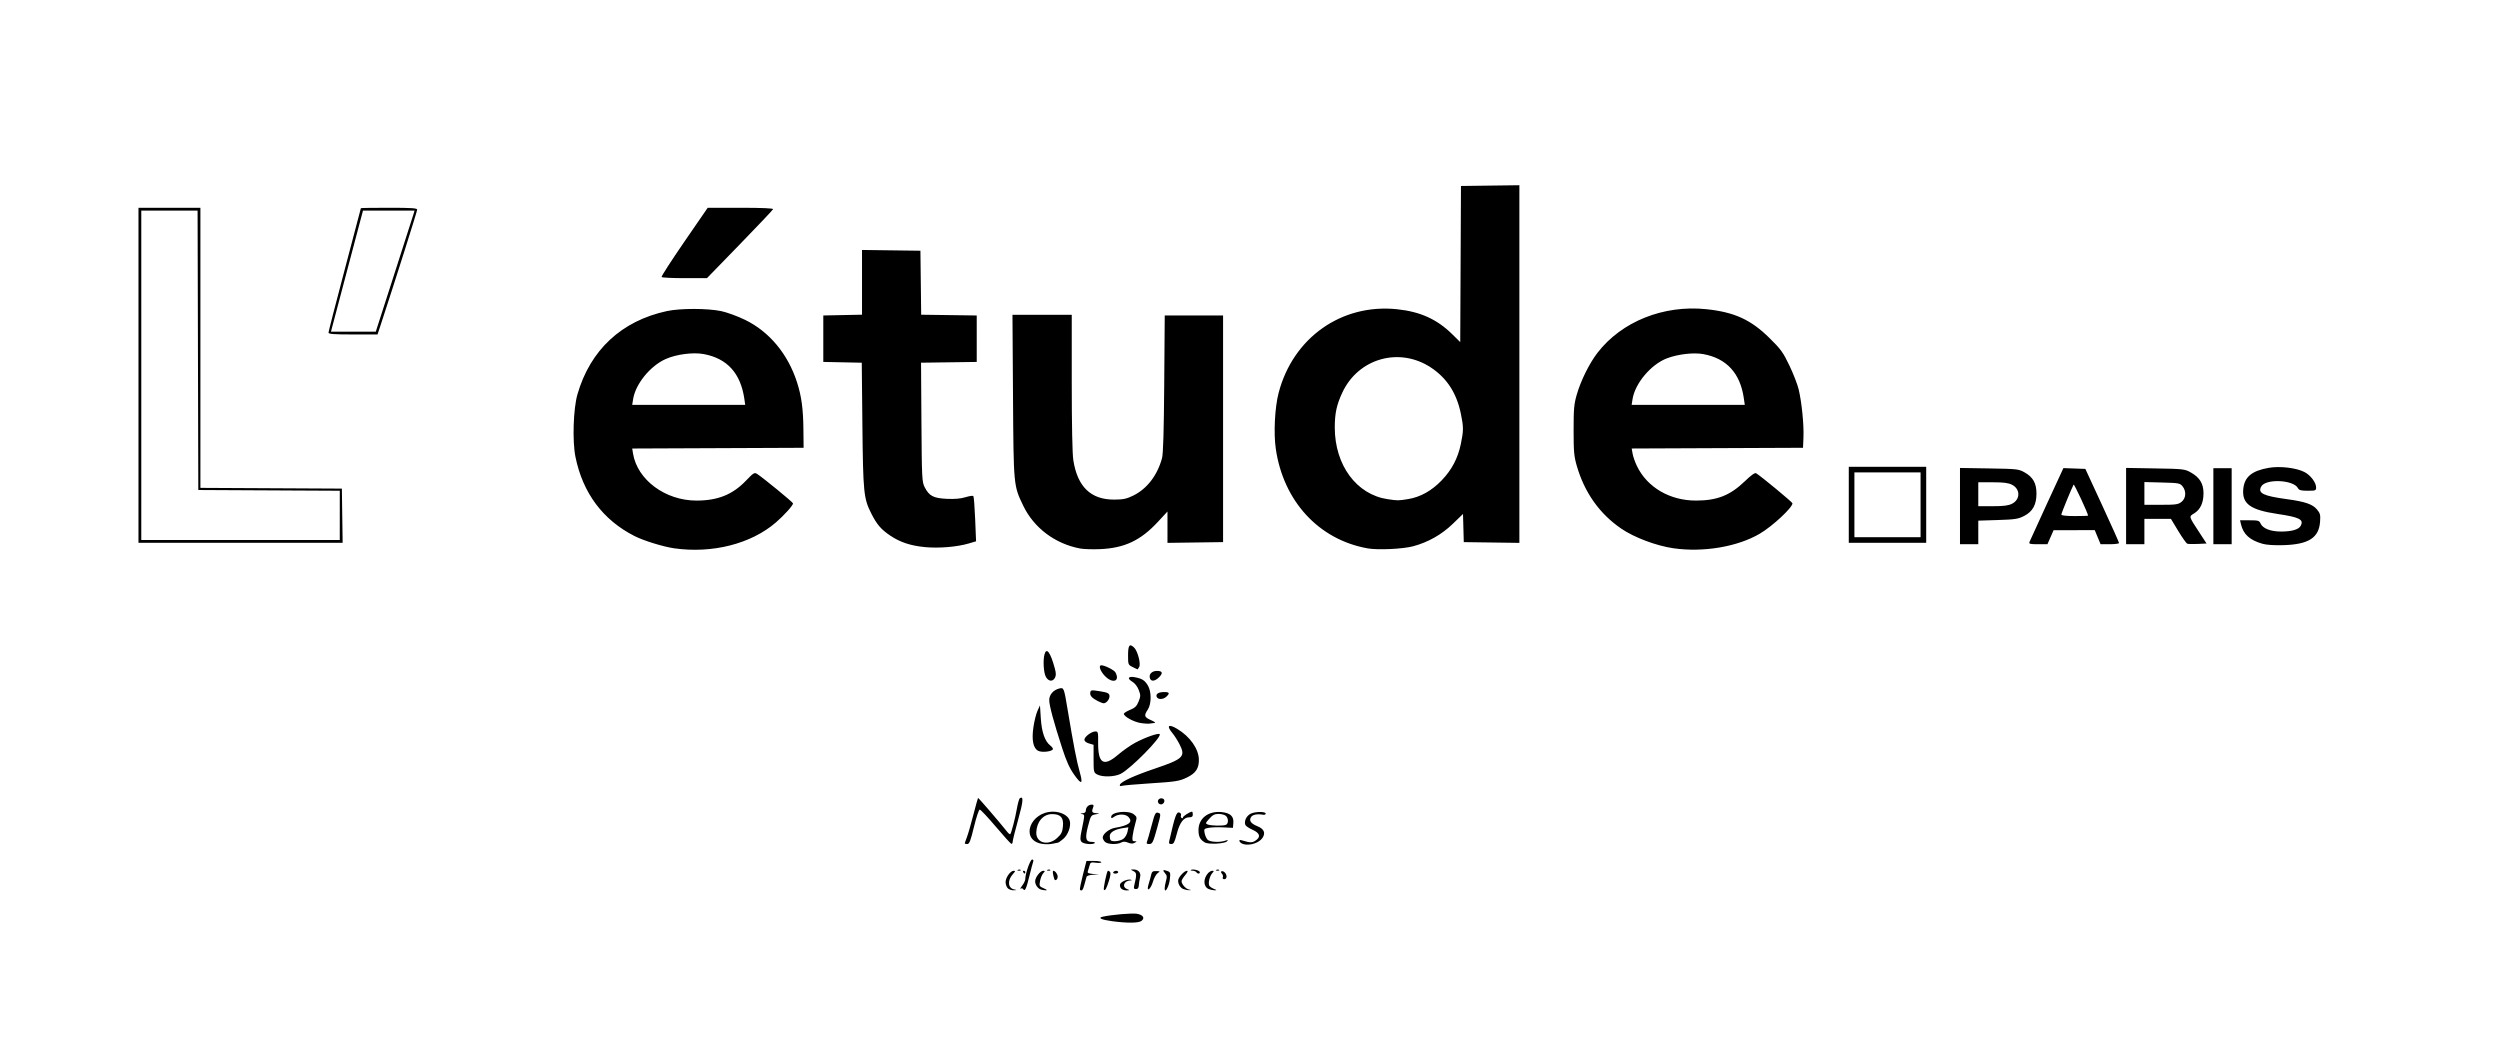 <svg xmlns:inkscape="http://www.inkscape.org/namespaces/inkscape" xmlns:sodipodi="http://sodipodi.sourceforge.net/DTD/sodipodi-0.dtd" xmlns="http://www.w3.org/2000/svg" xmlns:svg="http://www.w3.org/2000/svg" id="svg1" width="1184" height="501.333" viewBox="0 0 1184 501.333" sodipodi:docname="Etude logo.png" inkscape:version="1.3 (0e150ed, 2023-07-21)"><defs id="defs1"></defs><g inkscape:groupmode="layer" inkscape:label="Image" id="g1"><path style="fill:#000000" d="m 526.58,436.266 c -5.047,-0.685 -6.837,-1.58 -4.263,-2.131 4.513,-0.966 13.801,-1.758 16.088,-1.372 2.987,0.505 3.979,2.07 2.156,3.403 -1.407,1.029 -6.851,1.068 -13.981,0.1 z m -49.286,-15.577 c -0.576,-0.576 -1.048,-1.886 -1.048,-2.91 0,-2.17 2.285,-5.376 3.831,-5.376 0.889,0 0.838,0.251 -0.305,1.5 -2.802,3.061 -2.481,6.762 0.639,7.363 1.323,0.255 1.289,0.3 -0.284,0.38 -0.982,0.05 -2.257,-0.381 -2.833,-0.957 z m 7.315,0.428 c -0.25,-0.405 -0.803,-0.52 -1.23,-0.257 -0.426,0.263 -0.105,-0.372 0.713,-1.412 0.818,-1.04 1.488,-2.464 1.488,-3.164 0,-2.55 2.341,-9.213 3.238,-9.214 0.555,-5.7e-4 0.747,0.411 0.496,1.064 -0.225,0.586 -1.039,3.661 -1.809,6.833 -1.452,5.982 -2.121,7.402 -2.896,6.149 z m 8.304,0.157 c -1.482,-0.53 -2.667,-2.265 -2.667,-3.908 0,-1.821 2.417,-4.962 3.818,-4.962 0.959,0 0.96,0.106 0.01,1.167 -0.576,0.642 -1.256,2.292 -1.511,3.668 -0.44,2.371 -0.348,2.552 1.777,3.474 1.496,0.65 1.798,0.964 0.908,0.946 -0.733,-0.015 -1.783,-0.187 -2.333,-0.384 z m 18.553,0.126 c -0.185,-0.185 0.433,-3.335 1.373,-7 l 1.709,-6.664 h 3.516 c 1.934,0 3.516,0.271 3.516,0.603 0,0.332 -1.159,0.448 -2.575,0.258 -2.325,-0.312 -2.616,-0.182 -2.997,1.335 -0.232,0.924 -0.598,2.14 -0.814,2.701 -0.307,0.8 0.235,1.077 2.497,1.279 l 2.889,0.258 -2.854,0.116 c -1.597,0.065 -2.977,0.483 -3.134,0.95 -0.154,0.458 -0.606,2.108 -1.005,3.667 -0.671,2.622 -1.28,3.339 -2.121,2.497 z m 11.33,-0.004 c -0.363,-0.363 1.294,-8.392 1.846,-8.944 0.162,-0.162 0.608,0.021 0.992,0.405 0.487,0.487 0.353,1.786 -0.441,4.289 -1.2,3.783 -1.801,4.847 -2.398,4.25 z m 8.125,-0.652 c -0.453,-0.545 -0.647,-1.45 -0.432,-2.01 0.466,-1.213 3.554,-2.502 5.039,-2.103 0.729,0.196 0.633,0.307 -0.314,0.36 -2.934,0.166 -3.976,3.048 -1.467,4.057 1.466,0.589 1.46,0.604 -0.252,0.645 -0.963,0.023 -2.122,-0.404 -2.575,-0.949 z m 20.66,-0.037 c 0,-0.723 0.295,-2.344 0.656,-3.602 0.527,-1.838 0.441,-2.526 -0.44,-3.5 -1.37,-1.514 -1.017,-1.891 1.042,-1.113 1.476,0.558 1.562,0.851 1.183,4.049 -0.415,3.5 -2.441,6.959 -2.441,4.166 z m 8.818,0.335 c -1.657,-0.665 -2.843,-3.06 -2.297,-4.64 0.547,-1.585 2.955,-4 3.989,-4 0.643,0 0.395,0.652 -0.783,2.051 -0.949,1.128 -1.726,2.411 -1.726,2.852 0,1.433 1.976,3.666 3.506,3.961 1.269,0.245 1.293,0.295 0.161,0.337 -0.733,0.027 -2.015,-0.225 -2.849,-0.56 z m 12.074,0.028 c -2.572,-1.037 -2.76,-4.786 -0.376,-7.501 0.564,-0.642 1.474,-1.167 2.025,-1.167 0.878,0 0.874,0.143 -0.029,1.167 -1.262,1.43 -2.027,4.88 -1.324,5.967 0.285,0.44 1.259,1.096 2.166,1.458 1.385,0.553 1.435,0.658 0.315,0.658 -0.733,0 -1.982,-0.262 -2.775,-0.581 z m -35.343,-1.501 c 1.3,-5.414 1.261,-6.231 -0.331,-6.997 -1.457,-0.701 -1.468,-0.749 -0.178,-0.791 2.453,-0.081 3.885,1.504 3.327,3.684 -0.273,1.066 -0.541,2.763 -0.598,3.771 -0.073,1.306 -0.459,1.833 -1.341,1.833 -0.947,0 -1.154,-0.353 -0.879,-1.5 z m 6.451,0.988 c 0,-0.343 0.275,-1.493 0.612,-2.556 0.336,-1.063 0.787,-2.738 1.002,-3.722 0.322,-1.475 0.741,-1.779 2.392,-1.732 1.905,0.054 1.937,0.102 0.677,0.985 -0.729,0.511 -1.732,2.324 -2.229,4.029 -0.79,2.709 -2.452,4.739 -2.452,2.994 z m -44.279,-4.279 c -0.696,-2.263 -0.887,-3.876 -0.459,-3.876 0.876,0 2.071,1.593 2.071,2.761 0,1.443 -1.246,2.305 -1.612,1.115 z m 79.822,-0.794 c 0.194,-0.505 0.021,-1.25 -0.384,-1.656 -1.075,-1.075 -0.039,-1.766 1.158,-0.772 1.345,1.116 1.308,3.347 -0.055,3.347 -0.636,0 -0.928,-0.373 -0.719,-0.919 z m -94.543,-2.415 c -0.227,-0.367 -0.094,-0.667 0.294,-0.667 0.388,0 0.706,0.3 0.706,0.667 0,0.367 -0.132,0.667 -0.294,0.667 -0.162,0 -0.479,-0.3 -0.706,-0.667 z m 42.667,0 c 0.227,-0.367 0.844,-0.667 1.373,-0.667 0.528,0 0.961,0.3 0.961,0.667 0,0.367 -0.618,0.667 -1.373,0.667 -0.755,0 -1.187,-0.3 -0.961,-0.667 z m 39.333,0 c -0.227,-0.367 -1.069,-0.69 -1.873,-0.719 -0.803,-0.029 -1.073,-0.208 -0.599,-0.398 1.187,-0.476 4.138,0.33 4.138,1.13 0,0.852 -1.137,0.844 -1.667,-0.013 z m -84.458,-1.122 c 0.481,-0.193 1.056,-0.169 1.278,0.053 0.222,0.222 -0.172,0.379 -0.875,0.35 -0.777,-0.032 -0.935,-0.19 -0.403,-0.403 z m 14,0 c 0.481,-0.193 1.056,-0.169 1.278,0.053 0.222,0.222 -0.172,0.379 -0.875,0.35 -0.777,-0.032 -0.935,-0.19 -0.403,-0.403 z m 80,0 c 0.481,-0.193 1.056,-0.169 1.278,0.053 0.222,0.222 -0.172,0.379 -0.875,0.35 -0.777,-0.032 -0.935,-0.19 -0.403,-0.403 z m -83.021,-12.373 c -10.071,-2.059 -5.212,-15.177 5.619,-15.169 3.869,0.003 7.309,1.899 7.929,4.371 0.652,2.598 -0.822,6.633 -3.133,8.578 -1.121,0.944 -2.241,1.723 -2.488,1.732 -0.247,0.009 -1.499,0.252 -2.782,0.54 -1.283,0.288 -3.599,0.265 -5.146,-0.051 z m 7.575,-2.713 c 1.995,-1.828 2.464,-2.774 2.726,-5.501 0.398,-4.139 -1.083,-5.806 -5.155,-5.806 -4.155,0 -7.277,3.607 -7.466,8.625 -0.19,5.062 5.588,6.628 9.895,2.682 z m 88.287,2.94 c -0.889,-0.239 -1.755,-0.848 -1.923,-1.351 -0.229,-0.688 0.09,-0.795 1.284,-0.428 3.687,1.133 4.667,1.15 6.255,0.109 2.646,-1.734 2.152,-3.59 -1.372,-5.148 -1.672,-0.74 -3.204,-1.773 -3.405,-2.297 -0.69,-1.798 0.466,-4.26 2.492,-5.308 2.165,-1.119 7.433,-1.101 7.131,0.024 -0.098,0.367 -0.628,0.58 -1.179,0.474 -2.632,-0.507 -4.865,-0.124 -5.668,0.974 -1.228,1.679 -0.241,3.177 2.928,4.445 3.131,1.253 3.968,3.151 2.427,5.503 -1.546,2.359 -5.922,3.824 -8.971,3.003 z m -132.049,-0.385 c 0,-0.176 0.441,-1.451 0.979,-2.833 0.538,-1.382 1.907,-6.107 3.042,-10.5 1.135,-4.393 2.154,-8.077 2.264,-8.187 0.168,-0.168 10.047,11.313 13.836,16.077 0.617,0.775 1.255,1.264 1.418,1.086 0.552,-0.601 2.377,-7.628 3.157,-12.16 0.426,-2.477 1.07,-4.686 1.431,-4.909 1.781,-1.101 1.567,1.546 -0.813,10.079 -1.432,5.133 -2.614,9.883 -2.626,10.556 -0.012,0.672 -0.31,1.122 -0.663,1 -0.353,-0.122 -3.691,-3.822 -7.419,-8.222 -3.728,-4.4 -7.115,-8 -7.526,-8 -0.411,0 -1.635,3.675 -2.721,8.167 -1.611,6.668 -2.192,8.167 -3.167,8.167 -0.656,0 -1.193,-0.144 -1.193,-0.32 z m 55.304,-0.716 c -0.698,-0.841 -0.701,-1.81 -0.016,-5.167 1.611,-7.891 1.603,-7.651 0.279,-7.992 -1.01,-0.26 -0.962,-0.332 0.267,-0.395 0.971,-0.05 1.5,-0.5 1.5,-1.277 0,-1.53 1.262,-2.8 2.784,-2.8 0.973,0 1.076,0.284 0.576,1.598 -0.726,1.909 -0.368,2.373 1.918,2.49 1.385,0.071 1.27,0.168 -0.586,0.5 -2.246,0.401 -2.345,0.553 -3.656,5.591 -1.513,5.816 -1.099,7.505 1.832,7.466 0.934,-0.012 1.554,0.213 1.376,0.5 -0.588,0.952 -5.383,0.56 -6.274,-0.513 z m 11.077,-0.012 c -0.576,-0.576 -1.048,-1.49 -1.048,-2.03 0,-1.693 3.074,-4.148 5.759,-4.601 6.647,-1.12 8.653,-2.692 6.487,-5.084 -1.37,-1.514 -4.745,-1.613 -6.764,-0.199 -1.269,0.889 -1.482,0.898 -1.482,0.065 0,-2.37 8.169,-3.26 10.749,-1.17 1.512,1.224 1.533,1.373 0.635,4.5 -0.51,1.779 -1.062,4.359 -1.226,5.734 -0.249,2.093 -0.096,2.503 0.939,2.52 1.191,0.019 1.192,0.046 0.021,0.727 -0.87,0.506 -1.754,0.484 -3.106,-0.076 -1.376,-0.57 -2.258,-0.586 -3.24,-0.061 -2.009,1.075 -6.513,0.886 -7.723,-0.325 z m 8.773,-1.467 c 0.818,-0.634 1.678,-2.114 1.911,-3.289 l 0.424,-2.137 -2.578,0.398 c -3.944,0.609 -6.244,2.003 -6.244,3.783 0,0.846 0.2,1.738 0.444,1.983 0.857,0.857 4.57,0.404 6.042,-0.737 z m 11.165,1.348 c 0.253,-0.642 1.223,-4.054 2.154,-7.583 1.465,-5.551 1.862,-6.372 2.944,-6.089 1.556,0.407 1.555,0.423 -0.164,6.686 -2.059,7.498 -2.378,8.153 -3.976,8.153 -1.082,0 -1.31,-0.277 -0.958,-1.167 z m 10.534,-0.333 c 2.732,-12.023 3.424,-13.941 4.832,-13.401 0.582,0.223 0.904,0.808 0.716,1.299 -0.188,0.491 -0.056,1.07 0.295,1.287 0.351,0.217 0.637,0.084 0.637,-0.295 0,-0.608 3.34,-2.723 4.3,-2.723 0.202,0 0.366,0.6 0.366,1.333 0,0.984 -0.444,1.333 -1.697,1.333 -2.636,0 -4.525,2.511 -5.892,7.833 -1.019,3.969 -1.479,4.833 -2.571,4.833 -1.035,0 -1.254,-0.332 -0.988,-1.5 z m 16.814,0.733 c -2.225,-1.34 -2.957,-2.763 -2.979,-5.796 -0.04,-5.523 4.542,-9.16 10.819,-8.587 4.168,0.38 5.955,1.987 5.692,5.117 l -0.199,2.367 -4.556,-0.23 c -2.506,-0.127 -5.614,-0.032 -6.908,0.211 -2.227,0.418 -2.329,0.553 -1.929,2.555 0.233,1.162 0.869,2.56 1.414,3.105 1.1,1.1 5.706,1.35 8.312,0.451 1.367,-0.471 1.516,-0.417 0.832,0.302 -1.114,1.17 -8.781,1.539 -10.498,0.506 z m 9.945,-8.304 c 1.364,-0.524 1.359,-3.179 -0.01,-4.314 -0.584,-0.485 -2.122,-0.882 -3.418,-0.882 -1.835,0 -2.801,0.498 -4.371,2.256 -1.875,2.098 -1.927,2.291 -0.749,2.753 1.565,0.614 7.116,0.735 8.546,0.186 z m -32.045,-10.613 c -0.489,-1.273 0.848,-2.37 2.238,-1.836 1.259,0.483 0.791,2.452 -0.649,2.729 -0.639,0.123 -1.354,-0.279 -1.589,-0.893 z m -18.093,-8.412 c 0.471,-1.424 6.75,-4.32 16.526,-7.622 13.48,-4.553 14.663,-5.702 11.765,-11.42 -0.93,-1.836 -2.458,-4.249 -3.395,-5.362 -3.005,-3.571 -1.952,-4.548 2.218,-2.059 6.056,3.614 10.207,9.498 10.283,14.576 0.062,4.117 -1.465,6.423 -5.578,8.425 -3.71,1.806 -5.105,2.023 -18.626,2.899 -6.05,0.392 -11.56,0.883 -12.246,1.09 -0.855,0.259 -1.152,0.095 -0.947,-0.526 z m -21.554,-4.592 c -2.308,-3.241 -3.752,-6.418 -5.814,-12.798 -4.058,-12.549 -6.106,-20.159 -6.106,-22.694 0,-2.544 1.943,-4.791 4.743,-5.486 2.192,-0.544 2.239,-0.423 4.012,10.253 2.695,16.224 4.263,24.311 5.674,29.251 1.667,5.838 0.914,6.281 -2.509,1.475 z m 10.747,-0.283 c -1.602,-0.889 -1.667,-1.179 -1.667,-7.476 v -6.552 l -2.167,-0.638 c -1.361,-0.401 -2.167,-1.066 -2.167,-1.788 0,-1.392 3.354,-3.908 5.211,-3.908 1.23,0 1.334,0.419 1.283,5.171 -0.109,10.072 2.561,11.744 9.41,5.893 2.33,-1.991 5.998,-4.558 8.15,-5.705 4.944,-2.635 11.142,-4.789 11.608,-4.033 0.91,1.473 -13.709,16.309 -18.468,18.743 -2.933,1.5 -8.744,1.652 -11.193,0.293 z m -27.838,-11.155 c -2.416,-1.2 -3.217,-5.072 -2.322,-11.215 0.417,-2.863 1.288,-6.358 1.935,-7.765 l 1.177,-2.559 0.381,6 c 0.426,6.705 1.908,10.973 4.525,13.032 1.025,0.806 1.459,1.577 1.089,1.936 -1.041,1.01 -5.199,1.361 -6.785,0.573 z m 48.281,-13.224 c -3.239,-0.558 -7.766,-3.073 -7.77,-4.316 -10e-4,-0.367 1.322,-1.211 2.94,-1.877 2.374,-0.976 3.155,-1.74 4.041,-3.956 1.005,-2.511 1.009,-2.98 0.055,-5.48 -0.632,-1.654 -1.838,-3.203 -3.055,-3.922 -2.596,-1.534 -1.911,-2.691 1.243,-2.1 3.38,0.634 4.647,1.434 6.136,3.877 1.776,2.913 1.76,8.751 -0.033,11.457 -1.896,2.863 -1.684,3.565 1.5,4.98 1.558,0.692 2.383,1.284 1.833,1.315 -0.55,0.031 -1.6,0.173 -2.333,0.316 -0.733,0.143 -2.784,0.01 -4.557,-0.295 z m -20.11,-10.358 c -2.828,-1.462 -3.816,-2.592 -3.558,-4.068 0.209,-1.194 0.516,-1.234 4.558,-0.585 3.644,0.585 4.365,0.921 4.535,2.112 0.212,1.484 -1.403,3.586 -2.75,3.579 -0.432,-0.002 -1.686,-0.469 -2.786,-1.038 z m 27.882,-2.025 c -0.526,-1.37 0.874,-2.243 3.618,-2.256 2.452,-0.012 2.72,0.616 0.948,2.22 -1.551,1.404 -4.033,1.424 -4.566,0.036 z m -52.531,-9.566 c -1.021,-1.975 -1.348,-7.732 -0.597,-10.533 0.939,-3.504 2.839,-0.935 4.874,6.589 0.629,2.328 0.649,3.437 0.08,4.5 -1.086,2.03 -3.157,1.765 -4.358,-0.556 z m 27.895,-0.414 c -2.134,-2.263 -2.999,-4.953 -1.592,-4.953 1.595,0 6.112,2.272 6.7,3.37 2.325,4.343 -1.412,5.501 -5.107,1.583 z m 21.495,1.333 c -0.74,-1.929 0.793,-3.618 3.283,-3.618 2.738,0 3.004,1.116 0.767,3.217 -1.815,1.706 -3.486,1.871 -4.05,0.401 z m -8.24,-5.449 c -2.127,-1.059 -2.167,-1.161 -2.167,-5.624 0,-4.809 0.747,-5.703 2.936,-3.515 1.619,1.62 3.164,7.537 2.359,9.04 -0.371,0.694 -0.74,1.243 -0.819,1.219 -0.079,-0.024 -1.118,-0.528 -2.31,-1.121 z m -217.167,-56.237 c -5.099,-0.728 -14.362,-3.589 -18.667,-5.765 -15.011,-7.59 -24.573,-20.391 -28.049,-37.546 -1.513,-7.467 -1.021,-22.811 0.951,-29.622 6.078,-21.001 20.891,-34.785 42.355,-39.412 6.295,-1.357 19.293,-1.348 25.744,0.018 2.75,0.583 7.85,2.454 11.333,4.158 11.49,5.622 20.261,16.183 24.558,29.569 2.109,6.57 2.919,12.535 3.019,22.213 l 0.09,8.787 -40.586,0.172 -40.586,0.172 0.382,2.352 c 2.023,12.469 15.276,22.305 30.055,22.305 10.128,0 17.161,-2.846 23.528,-9.521 3.41,-3.575 3.928,-3.892 5.127,-3.143 2.629,1.642 17.082,13.485 17.082,13.997 0,0.956 -4.211,5.632 -8.109,9.006 -11.738,10.158 -30.154,14.841 -48.224,12.262 z m 33.275,-70.766 c -1.744,-12.117 -8.134,-19.164 -19.241,-21.217 -5.055,-0.935 -12.894,0.082 -17.981,2.332 -7.328,3.241 -14.305,11.805 -15.45,18.966 l -0.44,2.753 h 26.76 26.76 z m 159.059,70.873 c -11.893,-2.227 -21.917,-9.76 -26.973,-20.272 -4.601,-9.566 -4.57,-9.232 -4.852,-51.934 l -0.254,-38.5 h 14.039 14.039 v 32.039 c 0,20.199 0.274,33.804 0.741,36.816 1.959,12.626 8.306,18.735 19.405,18.68 4.245,-0.021 5.812,-0.351 8.943,-1.883 6.529,-3.194 11.42,-9.539 13.664,-17.727 0.556,-2.03 0.876,-12.828 1.042,-35.259 l 0.24,-32.333 h 13.815 13.815 v 53.667 53.667 l -13.167,0.181 -13.167,0.181 v -7.429 -7.429 l -4.5,4.866 c -8.199,8.866 -15.852,12.474 -27.5,12.964 -3.483,0.146 -7.683,0.014 -9.333,-0.295 z m 136.109,-0.074 c -23.146,-4.147 -39.908,-22.356 -43.488,-47.243 -1.065,-7.401 -0.445,-19.513 1.35,-26.389 6.819,-26.121 29.771,-42.348 56.052,-39.629 10.981,1.136 18.959,4.74 26.137,11.808 l 3.828,3.768 0.172,-36.973 0.172,-36.973 13.833,-0.18 13.833,-0.18 v 84.694 84.694 l -13.167,-0.181 -13.167,-0.181 -0.183,-6.667 -0.183,-6.667 -4.844,4.685 c -5.258,5.086 -11.724,8.74 -18.79,10.621 -4.915,1.308 -16.752,1.853 -21.557,0.992 z m 19.202,-23.341 c 5.8,-0.941 11.14,-3.925 15.907,-8.889 4.787,-4.985 7.659,-10.45 9.063,-17.25 1.313,-6.356 1.312,-7.948 -0.01,-14.345 -2.006,-9.722 -6.594,-16.798 -14.13,-21.794 -14.94,-9.904 -34.404,-4.423 -41.994,11.824 -2.695,5.768 -3.578,9.85 -3.578,16.536 0,17.842 10.297,31.8 25.058,33.968 4.885,0.717 4.965,0.717 9.681,-0.048 z m 125.689,23.303 c -8.184,-1.18 -18.616,-5.108 -24.792,-9.335 -10.261,-7.022 -17.378,-17.084 -21.029,-29.727 -1.302,-4.509 -1.501,-6.748 -1.501,-16.866 0,-10.14 0.198,-12.352 1.511,-16.901 1.902,-6.588 5.947,-14.744 9.791,-19.739 11.399,-14.813 31.302,-22.786 51.578,-20.662 13.263,1.39 21.042,4.942 29.863,13.635 5.416,5.337 6.458,6.773 9.444,13 1.846,3.85 3.825,8.95 4.399,11.333 1.446,6.006 2.518,16.697 2.274,22.667 l -0.205,5 -40.573,0.172 -40.573,0.172 0.442,2.495 c 0.243,1.372 1.165,3.995 2.049,5.828 4.857,10.07 15.563,16.333 27.919,16.333 10.049,0 16.227,-2.441 23.192,-9.165 2.994,-2.891 4.744,-4.129 5.333,-3.775 2.247,1.349 17.211,13.727 17.211,14.237 0,2.051 -9.43,10.821 -15.455,14.375 -10.518,6.203 -26.776,8.956 -40.878,6.923 z m 33.291,-71.094 c -1.708,-11.819 -8.132,-18.827 -19.119,-20.858 -4.633,-0.857 -12.018,-0.012 -17.264,1.975 -7.535,2.853 -15.109,11.817 -16.305,19.297 l -0.44,2.753 h 26.793 26.793 z m -387.957,70.518 c -6.643,-0.643 -11.559,-2.27 -16.173,-5.35 -4.448,-2.97 -6.426,-5.265 -9.117,-10.581 -3.589,-7.087 -3.869,-9.883 -4.195,-41.902 l -0.3,-29.482 -9.108,-0.185 -9.108,-0.185 v -11 -11 l 9.167,-0.185 9.167,-0.185 v -15.328 -15.328 l 13.833,0.18 13.833,0.18 0.179,15.153 0.179,15.153 13.154,0.181 13.154,0.181 v 11 11 l -13.187,0.181 -13.187,0.181 0.187,28.153 c 0.177,26.628 0.26,28.295 1.521,30.776 2.126,4.184 4.125,5.24 10.485,5.543 3.757,0.179 6.574,-0.066 8.835,-0.766 1.826,-0.566 3.512,-0.812 3.748,-0.548 0.236,0.264 0.621,5.193 0.855,10.953 l 0.426,10.472 -3.42,1.016 c -5.604,1.664 -14.223,2.375 -20.929,1.726 z m 633.626,-1.554 c -6.06,-1.715 -9.11,-4.487 -10.226,-9.297 l -0.426,-1.833 h 4.521 c 4.049,0 4.59,0.157 5.179,1.5 1.041,2.373 4.741,3.831 9.725,3.832 5.069,0.001 8.347,-0.948 9.278,-2.687 1.611,-3.011 -0.502,-4.097 -11.012,-5.655 -12.85,-1.906 -16.839,-4.821 -16.167,-11.816 0.55,-5.729 4.088,-8.651 12.143,-10.031 5.247,-0.899 12.99,0.021 16.821,1.998 2.89,1.492 5.537,4.977 5.537,7.292 0,1.471 -0.246,1.568 -3.977,1.568 -3.209,0 -4.106,-0.242 -4.647,-1.253 -2.134,-3.987 -15.35,-4.533 -17.392,-0.718 -1.69,3.158 0.935,4.43 12.349,5.985 8.389,1.143 11.976,2.369 14.013,4.789 1.584,1.882 1.763,2.573 1.524,5.875 -0.549,7.597 -5.393,10.72 -17.203,11.092 -4.369,0.138 -8.143,-0.103 -10.04,-0.64 z m -143.293,-17.856 v -18.058 l 13.833,0.225 c 13.312,0.216 13.945,0.288 16.799,1.892 3.961,2.226 5.59,5.138 5.59,9.997 0,5.304 -1.771,8.52 -5.847,10.618 -2.799,1.44 -4.253,1.666 -12.439,1.927 l -9.269,0.296 v 5.581 5.581 h -4.333 -4.333 z m 24.647,-1.109 c 4.001,-2.015 3.993,-6.967 -0.015,-8.998 -1.744,-0.884 -3.95,-1.166 -9.133,-1.167 l -6.833,-0.001 v 5.667 5.667 l 6.833,-0.001 c 5.177,-7.8e-4 7.394,-0.284 9.148,-1.167 z m 8.316,18.001 c 0.242,-0.642 3.946,-8.753 8.231,-18.024 l 7.791,-16.858 5.196,0.191 5.195,0.191 7.978,17.265 c 4.388,9.496 7.978,17.521 7.978,17.833 0,0.313 -1.967,0.569 -4.37,0.569 h -4.37 l -1.385,-3.333 -1.385,-3.333 -9.745,0.016 -9.744,0.016 -1.458,3.318 -1.458,3.318 h -4.447 c -3.958,0 -4.399,-0.128 -4.008,-1.167 z m 27.703,-12.373 c 0,-0.99 -6.583,-15.131 -6.842,-14.697 -0.826,1.382 -5.825,13.571 -5.825,14.203 0,0.441 2.351,0.701 6.333,0.701 3.483,0 6.333,-0.093 6.333,-0.206 z m 18,-4.528 v -18.067 l 13.833,0.236 c 13.291,0.227 13.95,0.302 16.808,1.901 4.215,2.358 6.026,5.313 6.026,9.829 0,4.535 -1.476,7.736 -4.4,9.543 -2.605,1.61 -2.723,1.179 2.526,9.21 l 3.321,5.082 -4.153,0.201 c -2.284,0.111 -4.526,0.058 -4.982,-0.117 -0.456,-0.175 -2.383,-2.89 -4.282,-6.034 l -3.453,-5.716 h -6.289 -6.289 v 6 6 h -4.333 -4.333 z m 26.244,-1.981 c 2.148,-1.69 2.368,-5.048 0.484,-7.378 -1.196,-1.478 -1.782,-1.587 -9.667,-1.795 l -8.394,-0.221 v 5.388 5.388 h 7.91 c 6.993,0 8.114,-0.16 9.667,-1.382 z m 15.09,2.048 v -18 h 4.333 4.333 v 18 18 h -4.333 -4.333 z m -982.667,-62 V 98.403 H 80.246 94.913 v 66.327 66.327 l 33.5,0.173 33.5,0.173 0.181,12.833 0.181,12.833 H 113.927 65.58 Z m 95.333,66.34 v -11.661 l -33.5,-0.173 -33.5,-0.173 -0.17,-66.167 -0.17,-66.167 H 80.243 66.913 v 78 78 h 47 47 z m 714.667,-5.006 v -18 h 18.333 18.333 v 18 18 h -18.333 -18.333 z m 34,0 v -15.333 h -15.667 -15.667 v 15.333 15.333 h 15.667 15.667 z M 155.58,157.517 c 0,-0.487 3.45,-13.902 7.667,-29.81 4.217,-15.908 7.667,-29.009 7.667,-29.114 0,-0.105 6,-0.19 13.333,-0.19 10.754,0 13.333,0.174 13.333,0.901 0,0.745 -10.664,34.425 -17.078,53.933 l -1.699,5.167 h -11.612 c -9.212,0 -11.612,-0.183 -11.612,-0.886 z m 31.129,-27.614 c 4.804,-14.942 8.936,-27.842 9.181,-28.667 l 0.447,-1.5 -12.212,6.6e-4 -12.212,6.6e-4 -7.194,27.166 c -3.957,14.941 -7.367,27.841 -7.578,28.666 l -0.384,1.5 h 10.608 10.608 z m 126.614,1.289 c -0.185,-0.299 4.654,-7.799 10.754,-16.667 l 11.09,-16.123 h 15.596 c 10.046,0 15.517,0.236 15.374,0.663 -0.122,0.365 -7.221,7.865 -15.774,16.667 l -15.552,16.004 h -10.576 c -5.817,0 -10.727,-0.245 -10.912,-0.544 z" id="path1"></path></g></svg>